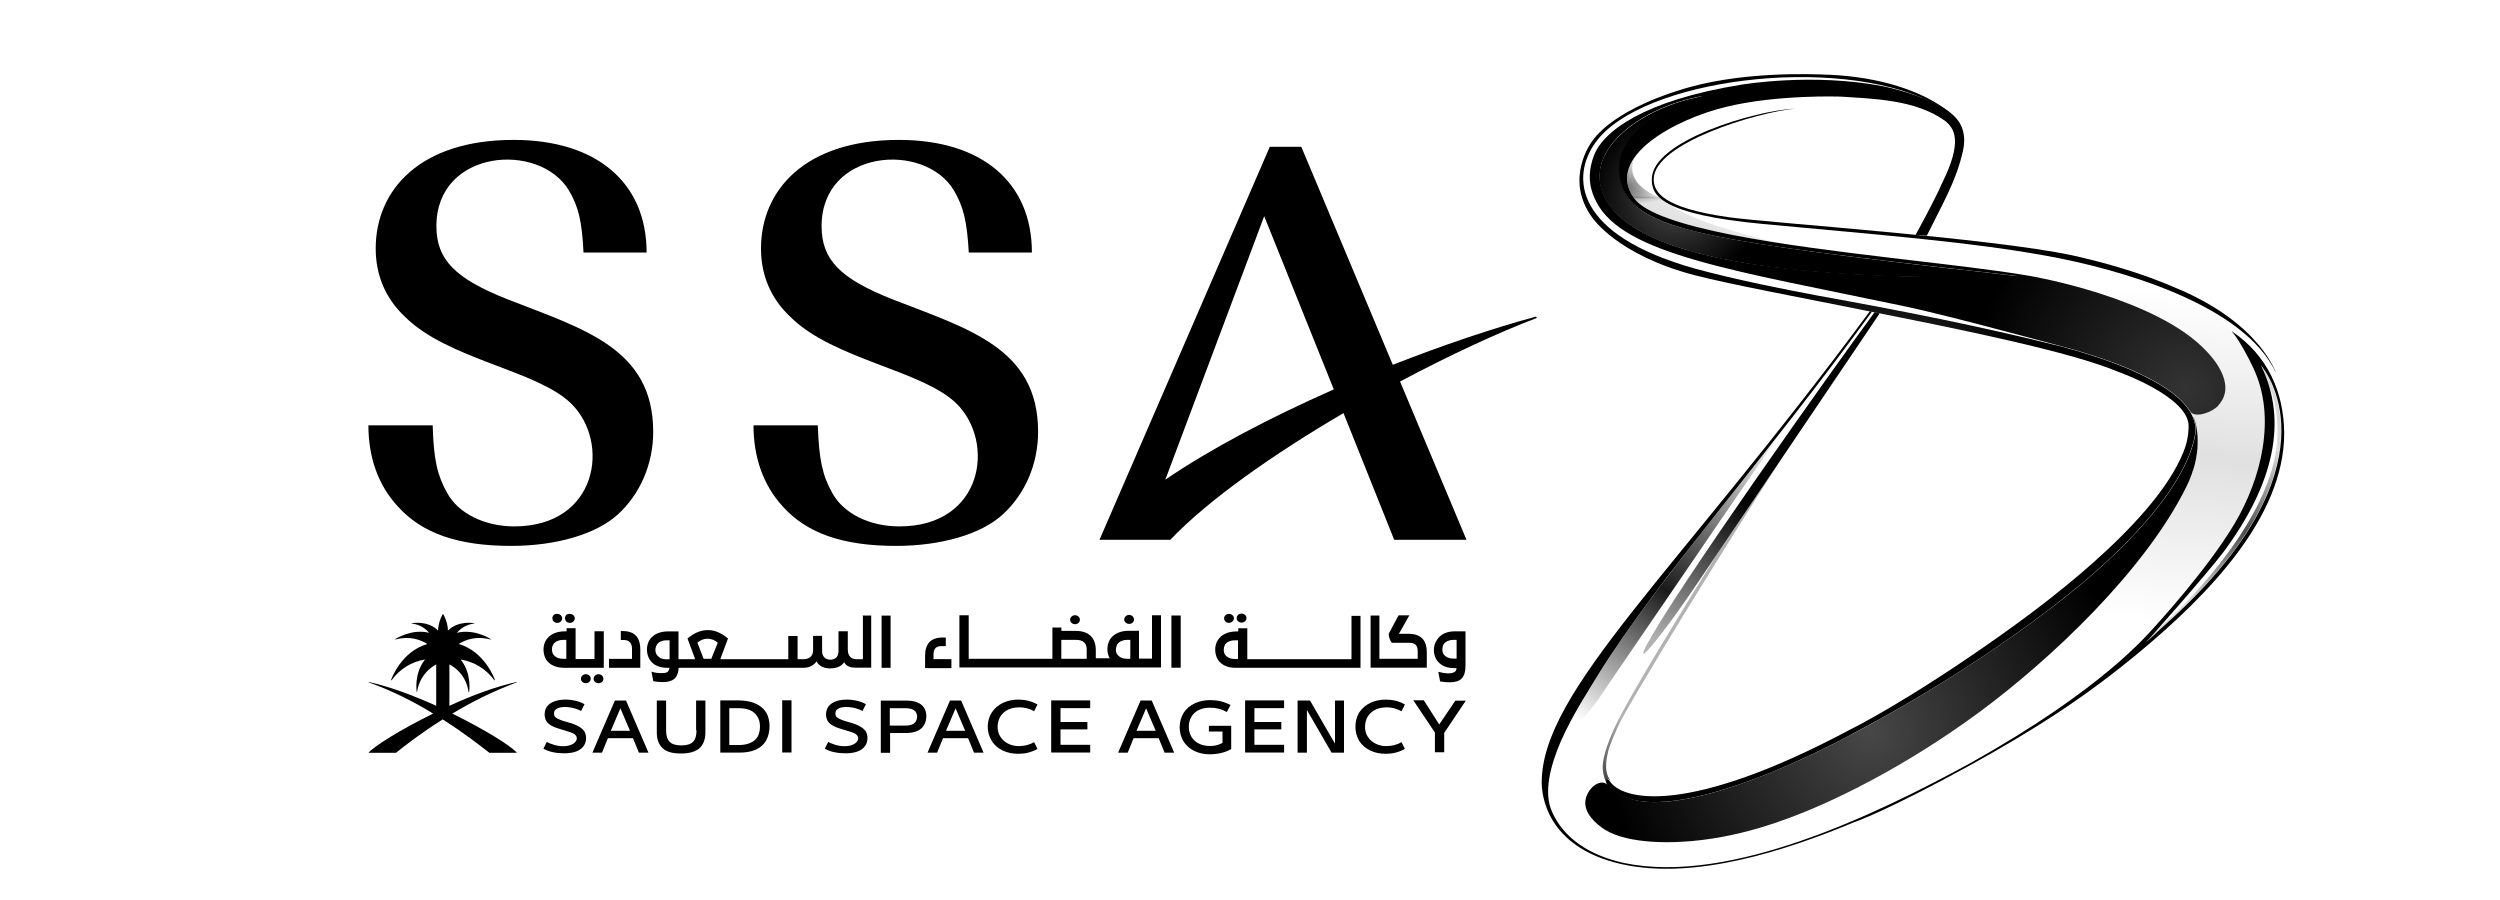 <?xml version="1.0" encoding="UTF-8"?><svg id="Layer_1" xmlns="http://www.w3.org/2000/svg" xmlns:xlink="http://www.w3.org/1999/xlink" viewBox="0 0 250 90"><defs><style>.cls-1{fill:url(#radial-gradient-5);}.cls-2{fill:url(#radial-gradient-4);}.cls-3{fill:url(#radial-gradient-2);}.cls-4{fill:url(#linear-gradient-8);}.cls-5{fill:url(#linear-gradient-7);}.cls-6{fill:url(#linear-gradient-5);}.cls-7{fill:url(#linear-gradient-6);}.cls-8{fill:url(#linear-gradient-9);}.cls-9{fill:url(#linear-gradient-4);}.cls-10{fill:url(#linear-gradient-3);}.cls-11{fill:url(#linear-gradient-2);}.cls-12{fill:url(#radial-gradient);}.cls-13{fill:url(#linear-gradient);}.cls-14,.cls-15{fill-rule:evenodd;}.cls-15{fill:url(#radial-gradient-3);}</style><radialGradient id="radial-gradient" cx="-647.29" cy="-14.71" fx="-647.29" fy="-14.71" r=".93" gradientTransform="translate(-11237.87 -14392.19) rotate(-127) scale(28.47 -28.47)" gradientUnits="userSpaceOnUse"><stop offset="0" stop-color="#000" stop-opacity=".72"/><stop offset="1" stop-color="#000"/></radialGradient><radialGradient id="radial-gradient-2" cx="-511.5" cy="-75.69" fx="-511.5" fy="-75.69" r=".93" gradientTransform="translate(4899.04 -680.42) scale(9.25 -9.25)" gradientUnits="userSpaceOnUse"><stop offset="0" stop-color="#000" stop-opacity=".7"/><stop offset="1" stop-color="#000"/></radialGradient><linearGradient id="linear-gradient" x1="479.49" y1="-689.44" x2="475.09" y2="-739.77" gradientTransform="translate(-271 -666) scale(1 -1)" gradientUnits="userSpaceOnUse"><stop offset=".04" stop-color="#000" stop-opacity="0"/><stop offset=".1" stop-color="#000" stop-opacity="0"/><stop offset=".42" stop-color="#000" stop-opacity=".12"/><stop offset=".75" stop-color="#000" stop-opacity="0"/></linearGradient><radialGradient id="radial-gradient-3" cx="-658.32" cy="-6.37" fx="-658.32" fy="-6.37" r=".93" gradientTransform="translate(-11454.31 -9564.57) rotate(-140) scale(22.96 -22.96)" gradientUnits="userSpaceOnUse"><stop offset="0" stop-color="#000" stop-opacity=".8"/><stop offset="1" stop-color="#000"/></radialGradient><linearGradient id="linear-gradient-2" x1="437.49" y1="-730.91" x2="445.98" y2="-716.21" gradientTransform="translate(-271 -666) scale(1 -1)" gradientUnits="userSpaceOnUse"><stop offset="0" stop-color="#000" stop-opacity=".3"/><stop offset="1" stop-color="#000"/></linearGradient><linearGradient id="linear-gradient-3" x1="438.93" y1="-730.43" x2="432.23" y2="-748.84" gradientTransform="translate(-271 -666) scale(1 -1)" gradientUnits="userSpaceOnUse"><stop offset="0" stop-color="#000" stop-opacity=".3"/><stop offset=".45" stop-color="#000" stop-opacity=".3"/><stop offset="1" stop-color="#000"/></linearGradient><linearGradient id="linear-gradient-4" x1="448.77" y1="-708.98" x2="426.34" y2="-741.03" gradientTransform="translate(-271 -666) scale(1 -1)" gradientUnits="userSpaceOnUse"><stop offset="0" stop-color="#000" stop-opacity="0"/><stop offset=".5" stop-color="#000" stop-opacity=".9"/><stop offset=".9" stop-color="#000" stop-opacity="0"/></linearGradient><linearGradient id="linear-gradient-5" x1="496.88" y1="-710.02" x2="488.21" y2="-725.04" gradientTransform="translate(-271 -666) scale(1 -1)" gradientUnits="userSpaceOnUse"><stop offset="0" stop-color="#000" stop-opacity=".15"/><stop offset=".5" stop-color="#000" stop-opacity=".7"/><stop offset="1" stop-color="#000" stop-opacity=".15"/></linearGradient><linearGradient id="linear-gradient-6" x1="432.05" y1="-687.43" x2="436.26" y2="-683.21" gradientTransform="translate(-271 -666) scale(1 -1)" gradientUnits="userSpaceOnUse"><stop offset="0" stop-color="#000" stop-opacity=".5"/><stop offset=".9" stop-color="#000" stop-opacity="0"/></linearGradient><radialGradient id="radial-gradient-4" cx="-614.65" cy="-211.64" fx="-614.65" fy="-211.64" r=".93" gradientTransform="translate(1132.31 -3361.92) rotate(-55) scale(5.41 -5.41)" gradientUnits="userSpaceOnUse"><stop offset="0" stop-color="#000" stop-opacity=".4"/><stop offset=".65" stop-color="#000" stop-opacity="0"/></radialGradient><linearGradient id="linear-gradient-7" x1="435.37" y1="-685.97" x2="435.37" y2="-685.61" gradientTransform="translate(-271 -666) scale(1 -1)" gradientUnits="userSpaceOnUse"><stop offset="0" stop-color="#000" stop-opacity=".3"/><stop offset="1" stop-color="#000" stop-opacity="0"/></linearGradient><linearGradient id="linear-gradient-8" x1="436.88" y1="-699.12" x2="442.5" y2="-685.92" gradientTransform="translate(-271 -666) scale(1 -1)" gradientUnits="userSpaceOnUse"><stop offset="0" stop-color="#000" stop-opacity=".1"/><stop offset=".45" stop-color="#000" stop-opacity=".2"/><stop offset="1" stop-color="#000" stop-opacity=".05"/></linearGradient><linearGradient id="linear-gradient-9" x1="440.96" y1="-684.42" x2="441.13" y2="-685.41" gradientTransform="translate(-271 -666) scale(1 -1)" gradientUnits="userSpaceOnUse"><stop offset="0" stop-color="#000" stop-opacity=".1"/><stop offset=".35" stop-color="#000" stop-opacity=".2"/><stop offset="1" stop-color="#000" stop-opacity="0"/></linearGradient><radialGradient id="radial-gradient-5" cx="-584.69" cy="-21.66" fx="-584.69" fy="-21.66" r=".93" gradientTransform="translate(21506.01 -745.97) scale(36.46 -36.46)" gradientUnits="userSpaceOnUse"><stop offset="0" stop-color="#000" stop-opacity=".7"/><stop offset=".5" stop-color="#000"/><stop offset="1" stop-color="#000"/></radialGradient></defs><path id="_Path_" d="M51.43,52.64c-2.97,0-5.6-1.3-6.71-3.34-.99-1.76-1.36-3.34-1.45-6.77h-6.43c0,3.22.99,6,2.93,8.1,2.41,2.69,6,3.96,11.35,3.96,4.49,0,8.5-1.17,10.67-3.15,2.23-2.04,3.53-5.04,3.53-8.26,0-8.35-6.96-10.27-14.54-13.24-5.31-2.1-7.14-3.99-7.14-7.33,0-7.7,10.33-8.48,13.26-3.55.93,1.58,1.3,3.03,1.45,6.19h6.31c0-7.02-5.04-11.26-13.3-11.26-9.37,0-13.79,5.01-13.79,10.86,0,2.69.99,5.01,2.93,6.83,4.27,4.27,13.26,5.35,16.63,8.69,3.92,3.86,2.66,12.27-5.72,12.27h.03Z"/><path id="_Path_2" d="M89.94,52.64c-3,0-5.6-1.3-6.71-3.34-.99-1.76-1.33-3.34-1.45-6.77h-6.43c0,3.22.99,6,2.91,8.1,2.41,2.69,6,3.96,11.35,3.96,4.49,0,8.53-1.17,10.67-3.15,2.23-2.04,3.53-5.04,3.53-8.26,0-8.35-6.92-10.27-14.54-13.24-5.31-2.1-7.11-3.99-7.11-7.33,0-7.7,10.33-8.48,13.24-3.55.93,1.58,1.3,3.03,1.48,6.19h6.31c0-7.02-5.01-11.26-13.3-11.26-9.37,0-13.79,5.01-13.79,10.86,0,2.69.99,5.01,2.93,6.83,4.27,4.27,13.26,5.35,16.63,8.69,3.9,3.86,2.66,12.27-5.72,12.27h.03Z"/><path id="_Compound_Path_" class="cls-14" d="M140,38.14l6.65,15.84h-7.23l-5.07-12.67c-6.96,4.08-13.51,8.66-17.32,12.67h-7.08l17.03-39.3h3.15l9.15,21.8c4.95-1.94,9.89-3.62,14.32-4.82l.09.13c-3.9,1.48-8.75,3.74-13.7,6.37h0ZM133.38,38.94l-6.96-17.32-9.89,26.35c4.42-3.03,10.45-6.21,16.85-9.03Z"/><path id="_Path_3" d="M51.65,68.2c-2.1.46-4.49,1.36-6.71,2.38v-4.14c.65.34,1.7,1.17,1.92,2.78l.06-.03s.28-1.85-.86-3.24c1.36.22,2.53.93,3.4,2.1l.03-.06s-.96-2.82-3.62-3.59c.68-.44,1.79-.84,3.22-.44l-.03-.06s-1.58-1.05-3.37-.62c.34-.4.9-.84,1.76-.93l-.03-.03s-1.58-.31-2.63.74c0-.59-.22-1.21-.46-1.64h-.06c-.25.44-.46,1.05-.46,1.64-1.02-1.05-2.63-.74-2.63-.74l-.03.03c.86.09,1.43.53,1.76.93-1.76-.44-3.37.62-3.37.62l-.03.06c1.43-.4,2.53,0,3.22.44-2.66.77-3.62,3.59-3.62,3.59l.03.06c.84-1.17,2.04-1.89,3.37-2.1-1.14,1.39-.84,3.24-.84,3.24l.03.03c.25-1.61,1.27-2.44,1.92-2.78v4.14c-2.25-1.02-4.64-1.92-6.74-2.38l-.03.03c2.41.86,4.61,1.98,6.46,3.13-3.28,1.61-5.93,3.28-6.46,3.92h2.75c.77-.62,2.41-1.92,4.67-3.34,2.25,1.43,3.9,2.75,4.67,3.34h2.75c-.53-.65-3.19-2.32-6.46-3.92,1.85-1.12,4.05-2.23,6.46-3.13l-.03-.03h-.02Z"/><path id="_Path_4" d="M56.63,72.18c-.34-.09-.86-.25-1.12-.49-.15-.18-.15-.49,0-.68.46-.53,1.92-.31,2.6.09l.34-.68c-.99-.59-3.03-.71-3.74.22-.31.4-.31,1.05-.09,1.45.4.65,1.36.77,2.44,1.14.22.09.37.15.46.25.55.53-.34,1.48-2.07,1.02-.28-.09-.55-.18-.77-.31l-.34.68c.59.34,1.36.46,2.07.46s1.48-.13,1.92-.68c.37-.46.34-1.17.09-1.54-.34-.49-1.17-.77-1.79-.93Z"/><path id="_Compound_Path_2" class="cls-14" d="M62.6,70.05l2.25,5.22h-.96l-.59-1.45h-2.51l-.59,1.45h-.96l2.25-5.22h1.11ZM63,73.08l-.96-2.25-.96,2.25h1.93Z"/><path id="_Path_5" d="M69.65,73.02c0,1.05-.4,1.52-1.52,1.52s-1.52-.49-1.52-1.52v-2.97h-.93v3.19c0,.68.18,1.21.59,1.58.37.37.99.53,1.83.53s1.45-.18,1.85-.53c.37-.34.59-.86.59-1.58v-3.19h-.93v2.97h.03,0Z"/><path id="_Compound_Path_3" class="cls-14" d="M76.61,71.23c.46.77.46,2.01,0,2.82-.53.93-1.58,1.21-2.66,1.21h-1.92v-5.22h1.92c1.05.03,2.1.31,2.66,1.21h0ZM75.74,71.66c-.37-.65-1.12-.84-1.85-.84h-.96v3.68h.99c.74,0,1.48-.22,1.85-.84.31-.59.31-1.48-.03-2.01Z"/><path id="_Path_6" d="M78.22,75.25h.93v-5.22h-.93v5.22Z"/><path id="_Path_7" d="M84.77,72.18c-.34-.09-.86-.25-1.12-.49-.15-.18-.15-.49,0-.68.46-.53,1.92-.31,2.6.09l.34-.68c-.99-.59-3.03-.71-3.74.22-.31.4-.31,1.05-.09,1.45.4.65,1.36.77,2.44,1.14.22.09.37.15.46.25.55.53-.34,1.48-2.07,1.02-.28-.09-.55-.18-.77-.31l-.34.68c.59.34,1.36.46,2.07.46s1.48-.13,1.92-.68c.37-.46.34-1.17.09-1.54-.34-.49-1.17-.77-1.79-.93Z"/><path id="_Compound_Path_4" class="cls-14" d="M96.11,70.05l2.25,5.22h-.96l-.59-1.45h-2.51l-.59,1.45h-.96l2.25-5.22h1.11ZM96.52,73.08l-.96-2.25-.96,2.25h1.93Z"/><path id="_Compound_Path_5" class="cls-14" d="M92.44,70.83c.28.49.25,1.17-.03,1.67-.34.62-1.12.8-1.79.8h-1.61v1.98h-.93v-5.22h2.53c.71,0,1.48.15,1.83.77h0ZM91.57,71.19c-.22-.31-.65-.37-1.05-.37h-1.54v1.74h1.54c.4,0,.8-.06,1.02-.37.22-.28.22-.74.03-.99h0Z"/><path id="_Path_8" d="M101.87,70.73c.59,0,1.12.13,1.54.4l.34-.68c-.59-.34-1.24-.49-1.92-.49-1.05,0-2.07.4-2.66,1.3-.53.84-.53,1.98,0,2.82.55.9,1.58,1.3,2.66,1.3.65,0,1.27-.13,1.92-.49l-.34-.68c-.46.28-.99.4-1.54.4-.71,0-1.43-.31-1.83-.93-.4-.59-.34-1.48,0-2.04.4-.62,1.08-.9,1.83-.9Z"/><path id="_Path_9" d="M105.12,75.25h3.9v-.77h-2.97v-1.54h2.69v-.74h-2.69v-1.39h2.97v-.77h-3.9s0,5.22,0,5.22Z"/><path id="_Compound_Path_6" class="cls-14" d="M115.17,70.05l2.25,5.22h-.96l-.59-1.45h-2.51l-.59,1.45h-.96l2.25-5.22h1.11ZM115.57,73.08l-.96-2.25-.96,2.25h1.93Z"/><path id="_Path_10" d="M138.61,70.73c.59,0,1.08.13,1.54.4l.34-.68c-.59-.34-1.21-.49-1.92-.49-1.05,0-2.07.4-2.66,1.3-.49.84-.49,1.98,0,2.82.59.9,1.58,1.3,2.66,1.3.65,0,1.27-.13,1.92-.49l-.34-.68c-.46.28-.99.4-1.54.4-.71,0-1.43-.31-1.83-.93-.4-.59-.34-1.48,0-2.04.4-.62,1.08-.9,1.83-.9Z"/><path id="_Path_11" d="M124.51,75.25h3.9v-.77h-2.97v-1.54h2.69v-.74h-2.69v-1.39h2.97v-.77h-3.9s0,5.22,0,5.22Z"/><path id="_Path_12" d="M120.89,73.15h1.36v1.14c-.4.22-.8.31-1.24.31-.74,0-1.43-.25-1.83-.86-.4-.59-.4-1.54,0-2.13.4-.62,1.12-.84,1.83-.84.59,0,1.17.13,1.67.44l.37-.71c-.65-.34-1.3-.49-2.04-.49-1.05,0-2.1.4-2.66,1.3-.49.8-.53,1.98,0,2.82.55.9,1.58,1.3,2.63,1.3.68,0,1.54-.15,2.14-.53v-2.32h-2.23v.59h0v-.02Z"/><path id="_Path_13" d="M133.47,74.32l-2.47-4.27h-1.24v5.22h.93v-4.27l2.47,4.27h1.24v-5.22h-.9v4.27h-.03Z"/><path id="_Path_14" d="M143.92,72.44l-1.54-2.41h-1.05l2.16,3.22v1.98h.93v-1.94l2.16-3.22h-1.05l-1.61,2.38h0Z"/><path id="_Path_15" d="M94.14,64.61h.44v-.86h-.28c-1.24,0-1.79.62-1.79,1.85v1.21h2.63v-.9h-1.79v-.46c0-.59.28-.84.8-.84Z"/><path id="_Compound_Path_7" class="cls-14" d="M96.86,65.88h8.38v-3.13h.9v.34h1.43c1.3,0,2.01.68,2.01,1.94v.8h1.39c-.31-.53-.31-1.33.03-1.89.4-.62,1.14-.86,1.85-.86h1.05v2.78h1.3v-4.33h.9v5.22h-20.16v-5.22h.93v4.33h0v.02ZM111.73,65.44c.22.31.59.44.96.44h.34v-1.89h-.34c-.37,0-.74.13-.96.44-.15.31-.22.71,0,1.02ZM106.14,65.88h2.53v-.96c0-.62-.4-.93-1.02-.93h-1.52v1.89h0Z"/><path id="_Path_16" d="M118.07,61.55h-.93v5.22h.93v-5.22Z"/><path id="_Path_17" d="M107.5,62.42c.28,0,.49-.22.49-.44,0-.25-.22-.46-.49-.46s-.49.22-.49.46c0,.22.22.44.49.44Z"/><path id="_Path_18" d="M113.4,61.95c0-.25-.22-.46-.49-.46s-.49.22-.49.46.22.44.49.44.49-.18.49-.44Z"/><path id="_Compound_Path_8" class="cls-14" d="M136.01,66.78h-12.49c-.71,0-1.39-.25-1.76-.86-.31-.55-.34-1.36.03-1.92.31-.49.93-.86,1.89-.86h.15v-.31h.9v3.09h10.42v-4.33h.9v5.2h-.04ZM123.8,64.03h-.34c-.37,0-.74.13-.96.44-.15.28-.18.68,0,.99.22.31.59.44.96.44h.34v-1.85h0Z"/><path id="_Path_19" d="M137.06,61.55v5.22h5.62v-1.54c0-1.21-.59-1.85-1.83-1.85h-.96l1.05-1.85h-1.08l-.99,1.85c0,.34.13.65.31.9h1.79c.49,0,.8.25.8.8v.8h-3.83v-4.33h-.9.02Z"/><path id="_Compound_Path_9" class="cls-14" d="M145.5,63.13h1.05v3.4c0,1.3-.53,1.7-1.61,1.7-.31,0-.62-.03-.93-.09l-.18-.96c.46.13,1.45.31,1.74-.09.06-.06.06-.15.09-.28h-.28c-.71,0-1.36-.25-1.74-.86-.34-.55-.34-1.36.03-1.92.37-.65,1.08-.9,1.83-.9h0ZM145.66,63.99h-.34c-.37,0-.74.13-.96.44-.15.28-.18.71,0,.99.22.31.59.44.96.44h.34v-1.85h0Z"/><path id="_Path_20" d="M123.39,61.83c0-.25-.22-.44-.49-.44s-.49.18-.49.44.22.46.49.46c.28-.03.49-.22.49-.46Z"/><path id="_Path_21" d="M124.16,62.26c.28,0,.49-.22.49-.46s-.22-.44-.49-.44-.49.18-.49.44c0,.28.22.46.49.46Z"/><path id="_Compound_Path_10" class="cls-14" d="M54.59,65.91c-.31-.55-.34-1.36.03-1.92.31-.49.93-.86,1.89-.86h.15v-.31h.9v3.09h1.89v-2.78h.93v3.65h-3.96c-.77,0-1.45-.25-1.83-.86h0ZM55.33,65.44c.22.31.59.44.96.44h.34v-1.89h-.34c-.37,0-.74.13-.96.44-.18.31-.18.71,0,1.02Z"/><path id="_Path_22" d="M60.9,65.88v.9h3.13v-1.83c0-.62-.15-1.08-.44-1.39-.31-.31-.77-.46-1.36-.46h-.15v.9h.28c.28,0,.46.06.62.22.13.13.22.34.22.65v1.02s-2.29,0-2.29,0Z"/><path id="_Compound_Path_11" class="cls-14" d="M86.22,61.55h.9v5.22h-1.58c-.22,0-.44-.03-.59-.09-.25-.09-.44-.25-.53-.46-.31.46-.84.62-1.43.62-.55,0-1.12-.22-1.33-.71-.31.46-.8.65-1.33.65h-12.46c-.06,1.05-.59,1.43-1.61,1.43-.31,0-.62-.03-.93-.09l-.18-.96c.34.13.71.15,1.05.15.44,0,.71-.09.74-.53h-.25c-.71,0-1.39-.25-1.74-.86-.34-.55-.34-1.36,0-1.92.4-.62,1.12-.86,1.85-.86h1.05v2.78h1.67l-.77-2.07c.59-.49,1.24-.84,2.04-.84.62,0,1.27.22,2.01.84l-.77,2.07h6.8v-2.32h.93v2.32h.59c.55,0,.96-.28.96-.9v-1.43h.9v1.54c0,.53.34.84.84.84s.8-.31.8-.86v-1.98h.93v1.79c0,.22.03.4.09.53.06.15.15.25.28.34s.28.13.46.13h.68v-4.36h-.11ZM66.96,64.03h-.34c-.34,0-.74.13-.93.44-.18.28-.22.71,0,1.02.22.31.55.44.93.44h.34v-1.89ZM71.78,64.27c-.28-.25-.65-.4-1.02-.4-.4,0-.74.15-1.02.4l.62,1.61h.77s.65-1.61.65-1.61Z"/><path id="_Path_23" d="M89.06,66.78v-5.22h-.9v5.22h.9Z"/><path id="_Path_24" d="M55.24,61.83c0,.25.22.46.49.46s.49-.22.49-.46-.22-.44-.49-.44c-.28-.03-.49.15-.49.44Z"/><path id="_Path_25" d="M56.5,61.83c0,.25.22.46.49.46s.49-.22.49-.46-.22-.44-.49-.44c-.28-.03-.49.15-.49.44Z"/><path id="_Path_26" d="M58.58,67.42c-.28,0-.49.22-.49.46s.22.44.49.44.49-.18.49-.44c.03-.25-.22-.46-.49-.46Z"/><path id="_Path_27" d="M59.85,67.42c-.28,0-.49.22-.49.46s.22.44.49.44.49-.18.49-.44-.22-.46-.49-.46Z"/><path id="_Path_28" class="cls-12" d="M219.25,47.17c-.15.49-.37,1.02-.65,1.58-4.14,8.32-13.48,17.16-20.69,22.48-7.18,5.29-14.69,9.12-20.13,10.97-2.41.84-4.98,1.48-7.51,1.79-2.82.37-7.39.46-9.78-1.02-.96-.62-2.14-1.7-1.94-2.97.09-.62.59-1.36,1.14-1.61.49-.25.84-.09.99.03.06.03.09.06.09.06l.03-.03c.93,1.14,2.51,1.76,4.7,1.76,7.54,0,20.01-6.96,20.13-7.02,12.56-6.65,21-13.57,21.09-13.64,2.73-2.13,11.72-9.65,12.83-16.17.06-.34.06-.93-.22-1.67h.03s.96,2.13-.06,5.35c-.03,0-.03.03-.06.09h.02Z"/><path id="_Path_29" class="cls-3" d="M194.45,27.72c-2.47,0-4.49-.06-6.34-.13-3.43-.15-6.46-.37-9.28-.68-10.29-1.14-16.45-3.53-18.31-7.02-.77-1.48-.77-2.93-.03-4.39,1.58-3.09,6.15-5.31,9.87-5.88l.03.03c-.99.28-1.85.65-2.66,1.02l-.49.22c-1.85.8-6.06,3.09-5.16,7.14,1.02,4.64,7.23,5.81,31.26,8.63,1.02.13,2.04.22,3.09.34,1.79.22,3.65.4,5.47.65v.06c-.96,0-1.89,0-2.84.03-1.54-.06-3.06-.03-4.61-.03v.02Z"/><path id="_Path_30" class="cls-13" d="M209.17,67.4c1.39-.71,2.69-1.48,3.86-2.25,1.43-1.36,2.2-2.23,2.47-2.53.31-.34,5.31-5.78,7.95-10.27,2.69-4.52,4.23-10.67,1.89-15.55-.37-.8-1.48-2.84-2.16-3.68-.68-.77-1.3-1.64-2.16-2.13-5.13-2.91-11.9-4.64-16.67-5.47-4.67-.8-9.52-1.36-15.55-1.94,1.79.53,5.6,1.76,9.93,3.4,1.58.22,3.03.44,4.23.65,0,0,12.65,2.13,17.69,7.54.28.28,3.19,3.22,1.17,5.38-.65.71-2.25,1.24-2.75.68.09.15.15.34.25.49,0,0,.96,2.13-.06,5.35-.15.53-.4,1.12-.68,1.7-4.14,8.32-13.48,17.16-20.69,22.48-.68.49-1.36.99-2.07,1.48,3.31-1.08,8.79-3,13.36-5.31h0Z"/><path id="_Path_31" d="M217.76,28.87c-3.65-1.61-7.49-2.66-10.55-3.34-8.29-1.76-30.34-3.24-34.35-3.81-6.59-.93-7.49-2.51-7.49-3.81.03-3.59,10.29-6.68,14.16-7.05-4.02.18-14.35,3.24-14.35,7.05-.03,1.61.86,3.53,11.13,4.49,12.56,1.17,20.51,1.79,28.05,3.13,7.51,1.33,20.1,4.89,23.26,11.81-.03,0-1.48-4.92-9.87-8.48h0Z"/><path id="_Compound_Path_12" class="cls-15" d="M221.84,40.55c-.65.71-2.25,1.24-2.75.68-.4-.44-1.61-3.65-13.57-6.77-3.83-1.02-11.26-3.03-15.06-3.83-16.88-3.55-28.14-5.16-30.83-10.45-.49-.96-1.05-2.44-.25-4.58.86-2.41,4.95-5.57,14.81-7.14,0,0,7.08-1.21,14.19.18,0,0,2.63.55,4.8,1.54.8.37,1.58.8,2.1,1.3.31.28,1.52,1.33,1.02,3.59-.68,3.06-2.04,5.29-3.62,8.5l-1.12-.09s1.89-3.4,2.63-5.13c2.14-4.27,1.24-5.57.25-6.31-2.93-2.07-7.02-2.16-10.42-2.38,0,0-6.28-.22-11.38,1.02-5.07,1.21-12.18,5.01-9.25,9.12,1.08,1.54,4.95,2.73,9.93,3.71,9.37,1.83,22.79,2.88,29.65,4.08,0,0,12.65,2.13,17.69,7.54.28.31,3.19,3.22,1.17,5.41h.02ZM201.87,27.63c-2.84-.37-5.72-.65-8.57-.99-23.35-2.73-30.21-3.86-31.29-8.63-1.02-4.67,4.7-6.99,5.26-7.2.96-.44,1.94-.9,3.06-1.21-5.57.86-12.4,5.22-9.8,10.24,2.53,4.89,12.8,6.43,18.28,7.02,3.06.34,6.15.55,9.28.68,4.61.22,9.19.13,13.79.09h0Z"/><path id="_Compound_Path_13" d="M223.18,33.14c.71.8,1.79,2.84,2.16,3.68,2.32,4.89.8,11.04-1.89,15.55-2.66,4.49-7.64,9.93-7.95,10.27-.84.9-5.29,6.31-18.52,13.7-9.3,5.07-23.97,12.18-34.57,9.96-3.5-.77-6.06-2.51-7.2-5.11-.86-1.89-.22-4.49.84-6.99,1.24-2.82,3.03-5.51,3.81-6.8,5.84-9.4,16.73-21.61,27.34-36.24l-.22-.03c-19.32,26.16-32.81,37.88-32.81,47.12,0,1.05.34,6.46,8.01,8.17,7.27,1.61,16.36-1.33,23.26-4.21.03,0,3.13-1.05,11.69-5.75,6.06-3.37,11.13-6.52,16.85-11.28,6.83-5.69,14.44-13.46,14.44-21.86-.03-4.08-1.64-7.76-5.22-10.18h0ZM217.3,61.76c-.86.77-1.76,1.61-2.75,2.53.03-.03,6.06-6.77,7.89-9.21,4.85-6.59,6.43-12.93,3.65-18.55.9,1.05,7.42,10.27-8.79,25.23Z"/><path id="_Path_32" class="cls-11" d="M187.47,31.22l.49.13-18.59,27.52c-3,4.42-5.91,8.04-4.8,5.81,2.75-5.35,19.08-28.29,22.89-33.46h0Z"/><path id="_Path_33" class="cls-10" d="M178.19,45.81c.03-.06.06-.09.06-.13l-6.68,9.96c-3.81,6.12-8.44,13.73-9.78,16.42-1.36,2.78-1.54,4.14-1.52,4.76.03.62.22,1.24.49,1.67l.03-.03c-.06-.09-.15-.31-.09-.46,0-.03.03-.06.06-.06l.03-.03c.09,0,.15.09.22.13v-.03c-.22-.34-.65-1.02-.22-2.75.09-.59.9-2.41,1.27-3.15,3.9-7.05,14.96-24.52,16.11-26.28h0Z"/><path id="_Compound_Path_14" class="cls-9" d="M174.1,49.05c2.53-3.68,4.39-6.4,4.42-6.4-7.51,9.62-14.41,17.91-18.64,24.74-.8,1.3-2.6,3.96-3.81,6.8.96-.93,2.93-3.03,3.74-4.21-.03-.03,8.75-12.83,14.28-20.93h0Z"/><path id="_Path_34" class="cls-6" d="M216.9,61.89c-.62.59-1.24,1.14-1.92,1.92l-.46.49c.46-.44.93-.86,1.36-1.24.49-.46.96-.86,1.39-1.3,16.2-14.96,9.68-24.15,8.79-25.23.25.49.44.96.62,1.45.68,1.48,1.3,3.74.99,6.59-.96,8.5-10.76,17.32-10.76,17.32h0Z"/><path id="_Path_35" class="cls-7" d="M166.03,19.81h-2.63c-1.14-1.61-.77-3.15.4-4.52-.03.03-2.25,2.63,2.23,4.52Z"/><path id="_Path_36" class="cls-2" d="M166.03,19.81h-2.63c-1.14-1.61-.77-3.15.4-4.52-.03.03-2.25,2.63,2.23,4.52Z"/><path id="_Path_37" class="cls-5" d="M166.03,19.81h-2.63c-1.14-1.61-.77-3.15.4-4.52-.03.03-2.25,2.63,2.23,4.52Z"/><path id="_Path_38" class="cls-4" d="M177.78,24.29c-1.54-.25-3.03-.49-4.45-.77-4.98-.99-8.84-2.16-9.93-3.71h2.63s1.39,1.27,4.67,2.44c3.31,1.17,7.08,2.04,7.08,2.04h0Z"/><path id="_Path_39" class="cls-8" d="M177.78,24.29c-1.54-.25-3.03-.49-4.45-.77-4.98-.99-8.84-2.16-9.93-3.71h2.63s1.39,1.27,4.67,2.44c3.31,1.17,7.08,2.04,7.08,2.04h0Z"/><path id="_Path_40" class="cls-1" d="M182.7,7.47c-1.3-.06-8.94-.4-14.94,1.61,0,0-6.25,1.79-8.57,5.07,0,0-2.84,3.74.06,7.64,0,0,2.47,3.71,10.18,5.72,3.59.93,10.08,2.13,17.03,3.53,9.83,1.94,20.62,4.14,25.38,6.15,0,0,7.02,2.47,7.02,5.41,0,.9-.18,1.79-.53,2.63-2.97,7.39-15.09,16.04-18.28,18.31-9.47,6.71-15,9.4-15,9.4-16.36,8.72-22.91,7.11-24.12,5.11,0,0-.13-.15-.25-.13-.13.06-.09.31.03.53,4.82,6,24.89-5.26,24.89-5.26,12.71-6.71,21.09-13.64,21.09-13.64,1.79-1.39,11.66-9.3,12.83-16.17.09-.55,0-1.3-.46-2.13-.37-.44-1.58-3.53-12.89-6.59-8.41-2.1-15.84-3.55-24.55-5.13-2.84-.53-7.91-1.52-12.09-2.66-12.06-3.37-12.49-9.15-9.98-12.62,4.52-6.34,24.03-8.84,33.61-4.02.8.37,1.58.8,2.1,1.3-.37-.34-.74-.65-1.17-.93-2.07-1.39-5.75-2.88-11.19-3.13h-.22,0Z"/></svg>